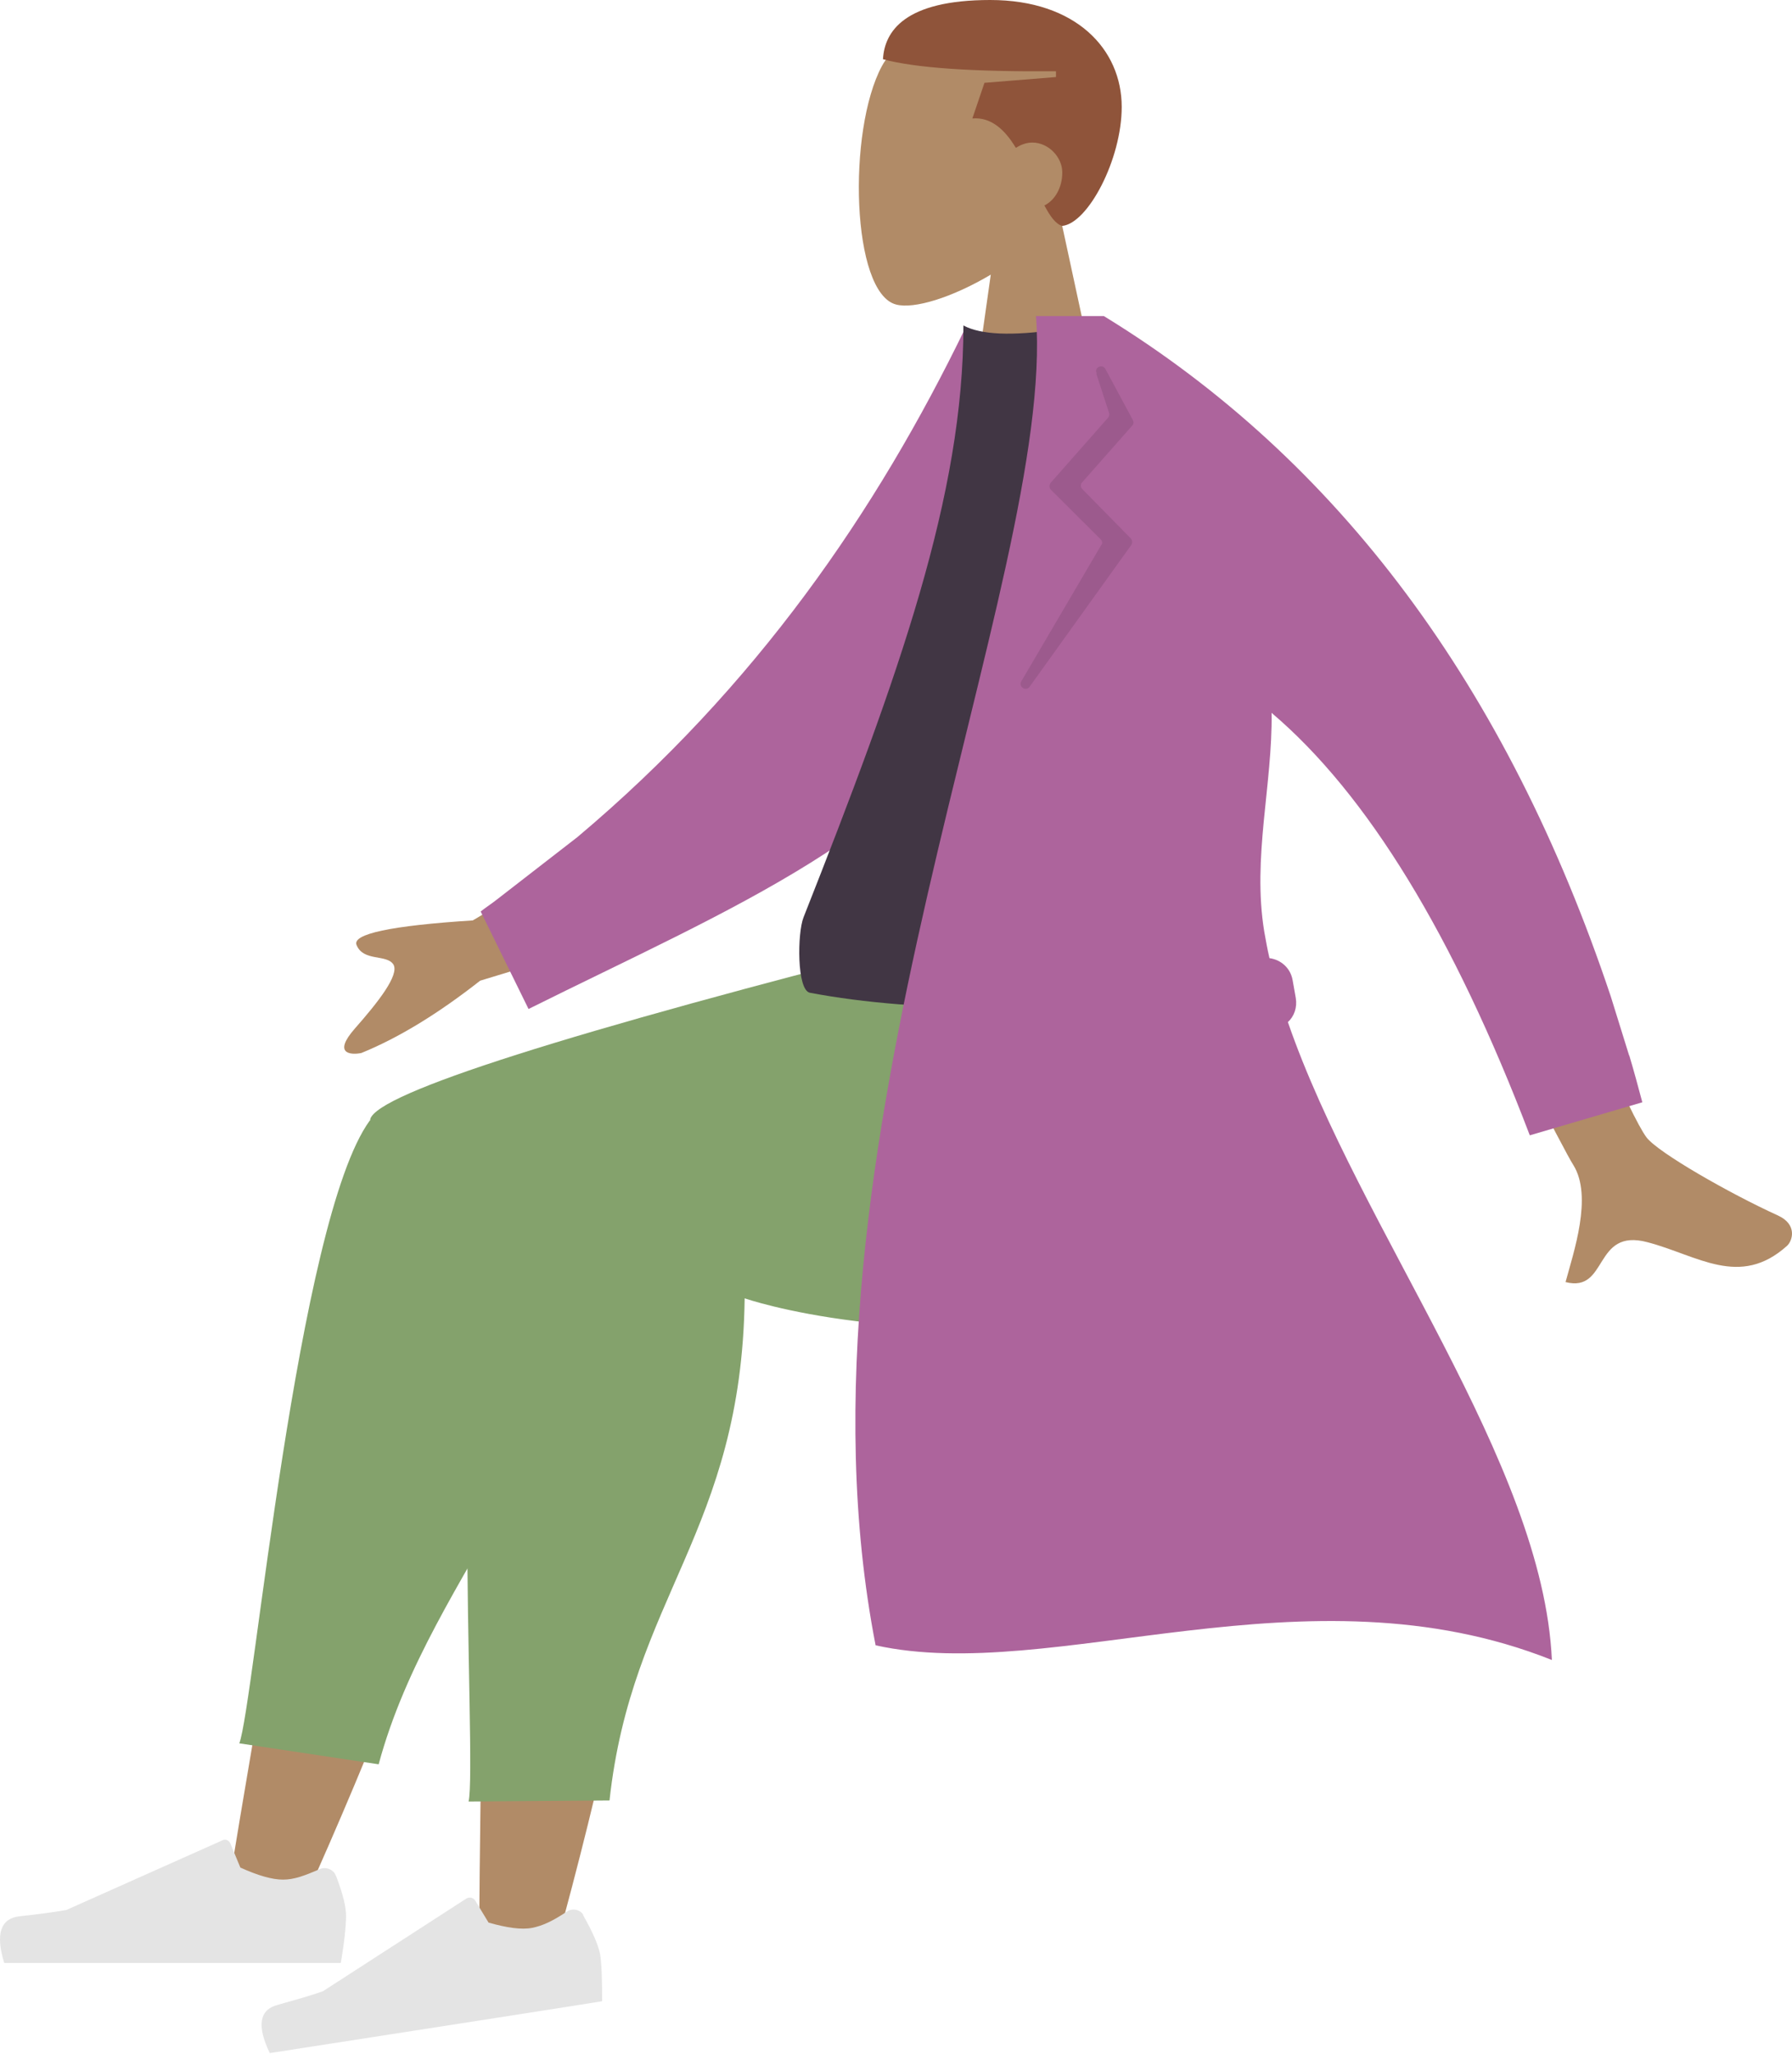 <svg width="788" height="903" viewBox="0 0 788 903" fill="none" xmlns="http://www.w3.org/2000/svg">
<path fill-rule="evenodd" clip-rule="evenodd" d="M466.198 95.405C478.222 81.347 486.547 63.834 485.159 44.476C481.228 -11.522 403.068 0.922 387.807 29.036C372.545 57.381 374.394 128.819 394.05 133.889C401.912 135.963 418.562 130.893 435.674 120.754L425.036 195.879H487.934L466.198 95.174V95.405Z" fill="#B18B67"/>
<path fill-rule="evenodd" clip-rule="evenodd" d="M446.773 64.986C448.854 63.603 451.398 62.681 453.941 62.681C461.11 62.681 467.122 69.134 467.122 75.817C467.122 82.5 463.885 88.03 459.26 90.335C461.804 95.174 464.347 98.631 467.122 99.322C478.453 98.17 493.253 70.055 493.253 47.011C493.253 21.662 473.135 0 435.442 0C397.75 0 388.963 13.827 388.269 26.04C402.837 29.958 428.042 31.571 464.347 31.341V33.876L432.899 36.41L427.58 52.081C435.905 51.389 441.917 57.151 446.542 64.755L446.773 64.986Z" fill="#8F543A"/>
<path fill-rule="evenodd" clip-rule="evenodd" d="M132.515 838.362C166.045 764.158 190.326 699.633 200.269 665.528C216.919 607.225 229.637 555.835 232.874 536.708C240.505 491.08 173.908 488.315 165.12 511.129C151.708 545.465 128.584 658.384 100.604 829.144L132.515 838.362Z" fill="#B18B67"/>
<path fill-rule="evenodd" clip-rule="evenodd" d="M263.398 516.199L430.124 431.625V413.189H410.237C248.83 454.209 166.277 480.479 162.808 492.002C162.808 492.002 162.808 492.232 162.808 492.463C162.808 492.463 162.808 492.463 162.577 492.693C130.665 536.478 111.472 750.562 105.229 766.463L166.508 775.68C189.863 689.033 265.017 628.656 262.936 524.956C263.398 521.96 263.629 518.964 263.398 516.199Z" fill="#84A26C"/>
<path fill-rule="evenodd" clip-rule="evenodd" d="M147.777 824.766C150.783 832.601 152.171 838.362 152.171 842.28C152.171 846.197 151.477 853.802 149.858 863.02C144.309 863.02 95.054 863.02 1.864 863.02C-2.067 850.345 0.245 843.432 8.57 842.51C16.894 841.588 23.832 840.666 29.15 839.745L97.829 809.095C99.216 808.404 100.604 809.095 101.298 810.478L105.691 821.079C113.322 824.535 119.566 826.379 124.422 826.379C129.278 826.379 133.672 824.766 140.609 821.77C143.152 820.618 146.39 821.77 147.546 824.305C147.546 824.305 147.546 824.305 147.546 824.535L147.777 824.766Z" fill="#E4E4E4"/>
<path fill-rule="evenodd" clip-rule="evenodd" d="M243.743 858.41C265.479 780.059 279.354 712.538 283.747 677.28C291.147 617.134 295.772 564.362 296.003 545.004C296.466 498.685 230.331 506.289 225.012 530.025C217.15 565.975 211.831 681.198 210.675 854.032L243.743 858.18V858.41Z" fill="#B18B67"/>
<path fill-rule="evenodd" clip-rule="evenodd" d="M508.284 576.345L497.647 521.96L472.21 392.68L452.554 395.676C299.472 461.122 222.006 499.607 220.387 511.59C220.387 511.59 220.387 511.82 220.387 512.051C220.387 512.051 220.387 512.281 220.387 512.512C195.645 560.675 209.982 775.22 206.05 792.042L268.023 791.582C277.735 702.399 326.065 673.363 327.452 570.815C327.452 570.815 398.675 595.703 508.515 576.806L508.284 576.345Z" fill="#84A26C"/>
<path fill-rule="evenodd" clip-rule="evenodd" d="M256.692 842.51C260.854 849.884 263.166 855.415 263.86 859.102C264.554 862.789 264.785 870.624 264.785 879.842C259.467 880.764 210.675 888.368 118.64 902.656C112.859 890.673 114.015 883.529 122.109 881.455C130.202 879.151 136.908 877.307 141.996 875.463L205.125 834.675C206.281 833.983 207.9 834.214 208.825 835.366L214.837 845.275C222.93 847.58 229.405 848.501 234.03 847.58C238.655 846.658 243.048 844.584 249.292 840.436C251.604 838.823 255.073 839.514 256.46 841.818C256.46 841.818 256.46 841.818 256.46 842.049L256.692 842.51Z" fill="#E4E4E4"/>
<path fill-rule="evenodd" clip-rule="evenodd" d="M284.904 359.035L207.9 404.663C171.826 406.967 154.714 410.655 156.796 415.494C159.802 422.868 169.976 419.411 172.982 424.02C175.757 428.629 166.045 440.843 156.102 452.135C146.158 463.427 154.252 463.887 158.877 462.966C175.295 456.283 192.638 445.682 211.137 431.164L310.34 400.976L284.672 359.035H284.904ZM651.884 335.76L605.636 344.056C659.284 450.061 687.958 506.29 691.889 512.281C700.445 526.108 691.889 550.766 688.421 563.67C707.383 568.51 700.445 539.704 724.494 546.157C746.462 551.918 764.962 566.436 785.774 547.77C788.317 545.465 790.398 538.321 781.842 534.404C760.568 524.725 729.119 506.75 724.032 500.067C717.095 490.85 693.046 436.004 651.884 335.76Z" fill="#B18B67"/>
<path fill-rule="evenodd" clip-rule="evenodd" d="M218.537 395.445C216.225 397.289 213.681 398.902 211.369 400.745L232.412 443.608C321.209 399.363 404.687 366.178 442.842 293.358C455.56 268.93 451.398 185.739 452.554 155.551L424.574 144.029C385.494 224.685 332.539 301.884 253.917 368.022" fill="#AD649C"/>
<path fill-rule="evenodd" clip-rule="evenodd" d="M550.832 436.464C468.278 445.452 403.53 445.452 356.126 436.464C350.345 435.312 350.576 410.193 353.351 403.28C395.668 296.123 423.649 217.541 423.649 143.107C431.511 147.255 444.923 147.716 464.578 144.95C516.839 221.689 540.888 309.719 551.063 436.464H550.832Z" fill="#413644"/>
<path fill-rule="evenodd" clip-rule="evenodd" d="M716.401 463.887C718.482 470.801 720.332 477.714 722.182 484.628L672.697 499.146C639.167 411.115 601.243 349.125 559.157 313.406C559.619 344.977 550.601 377.009 555.919 409.502C556.613 413.42 557.307 417.337 558.232 421.255C563.319 421.946 567.482 425.633 568.406 430.934L569.794 438.769C570.488 442.917 569.1 446.834 566.325 449.369C597.774 540.626 678.478 642.713 682.409 729.822C574.188 686.729 462.96 740.653 385.032 723.369C342.946 507.442 464.348 254.643 455.56 138.959H485.391C588.525 202.101 662.753 301.884 708.308 438.078L716.401 464.118V463.887Z" fill="#AD649C"/>
<path fill-rule="evenodd" clip-rule="evenodd" d="M482.153 164.538L487.703 181.591C487.934 182.283 487.703 183.204 487.24 183.665L462.035 212.241C461.341 213.162 461.341 214.315 462.035 215.236L484.003 237.129C484.697 237.82 484.928 238.972 484.234 239.664L449.085 299.58C447.698 301.884 451.167 304.188 452.785 301.884L497.415 239.664C498.109 238.742 497.877 237.59 497.415 236.898L475.909 215.006C475.216 214.315 474.984 212.932 475.909 212.01L497.877 187.122C498.571 186.431 498.571 185.509 498.109 184.587L486.084 162.234C484.928 159.929 481.228 161.312 482.153 163.847V164.538Z" fill="#010101" fill-opacity="0.1"/>
</svg>

